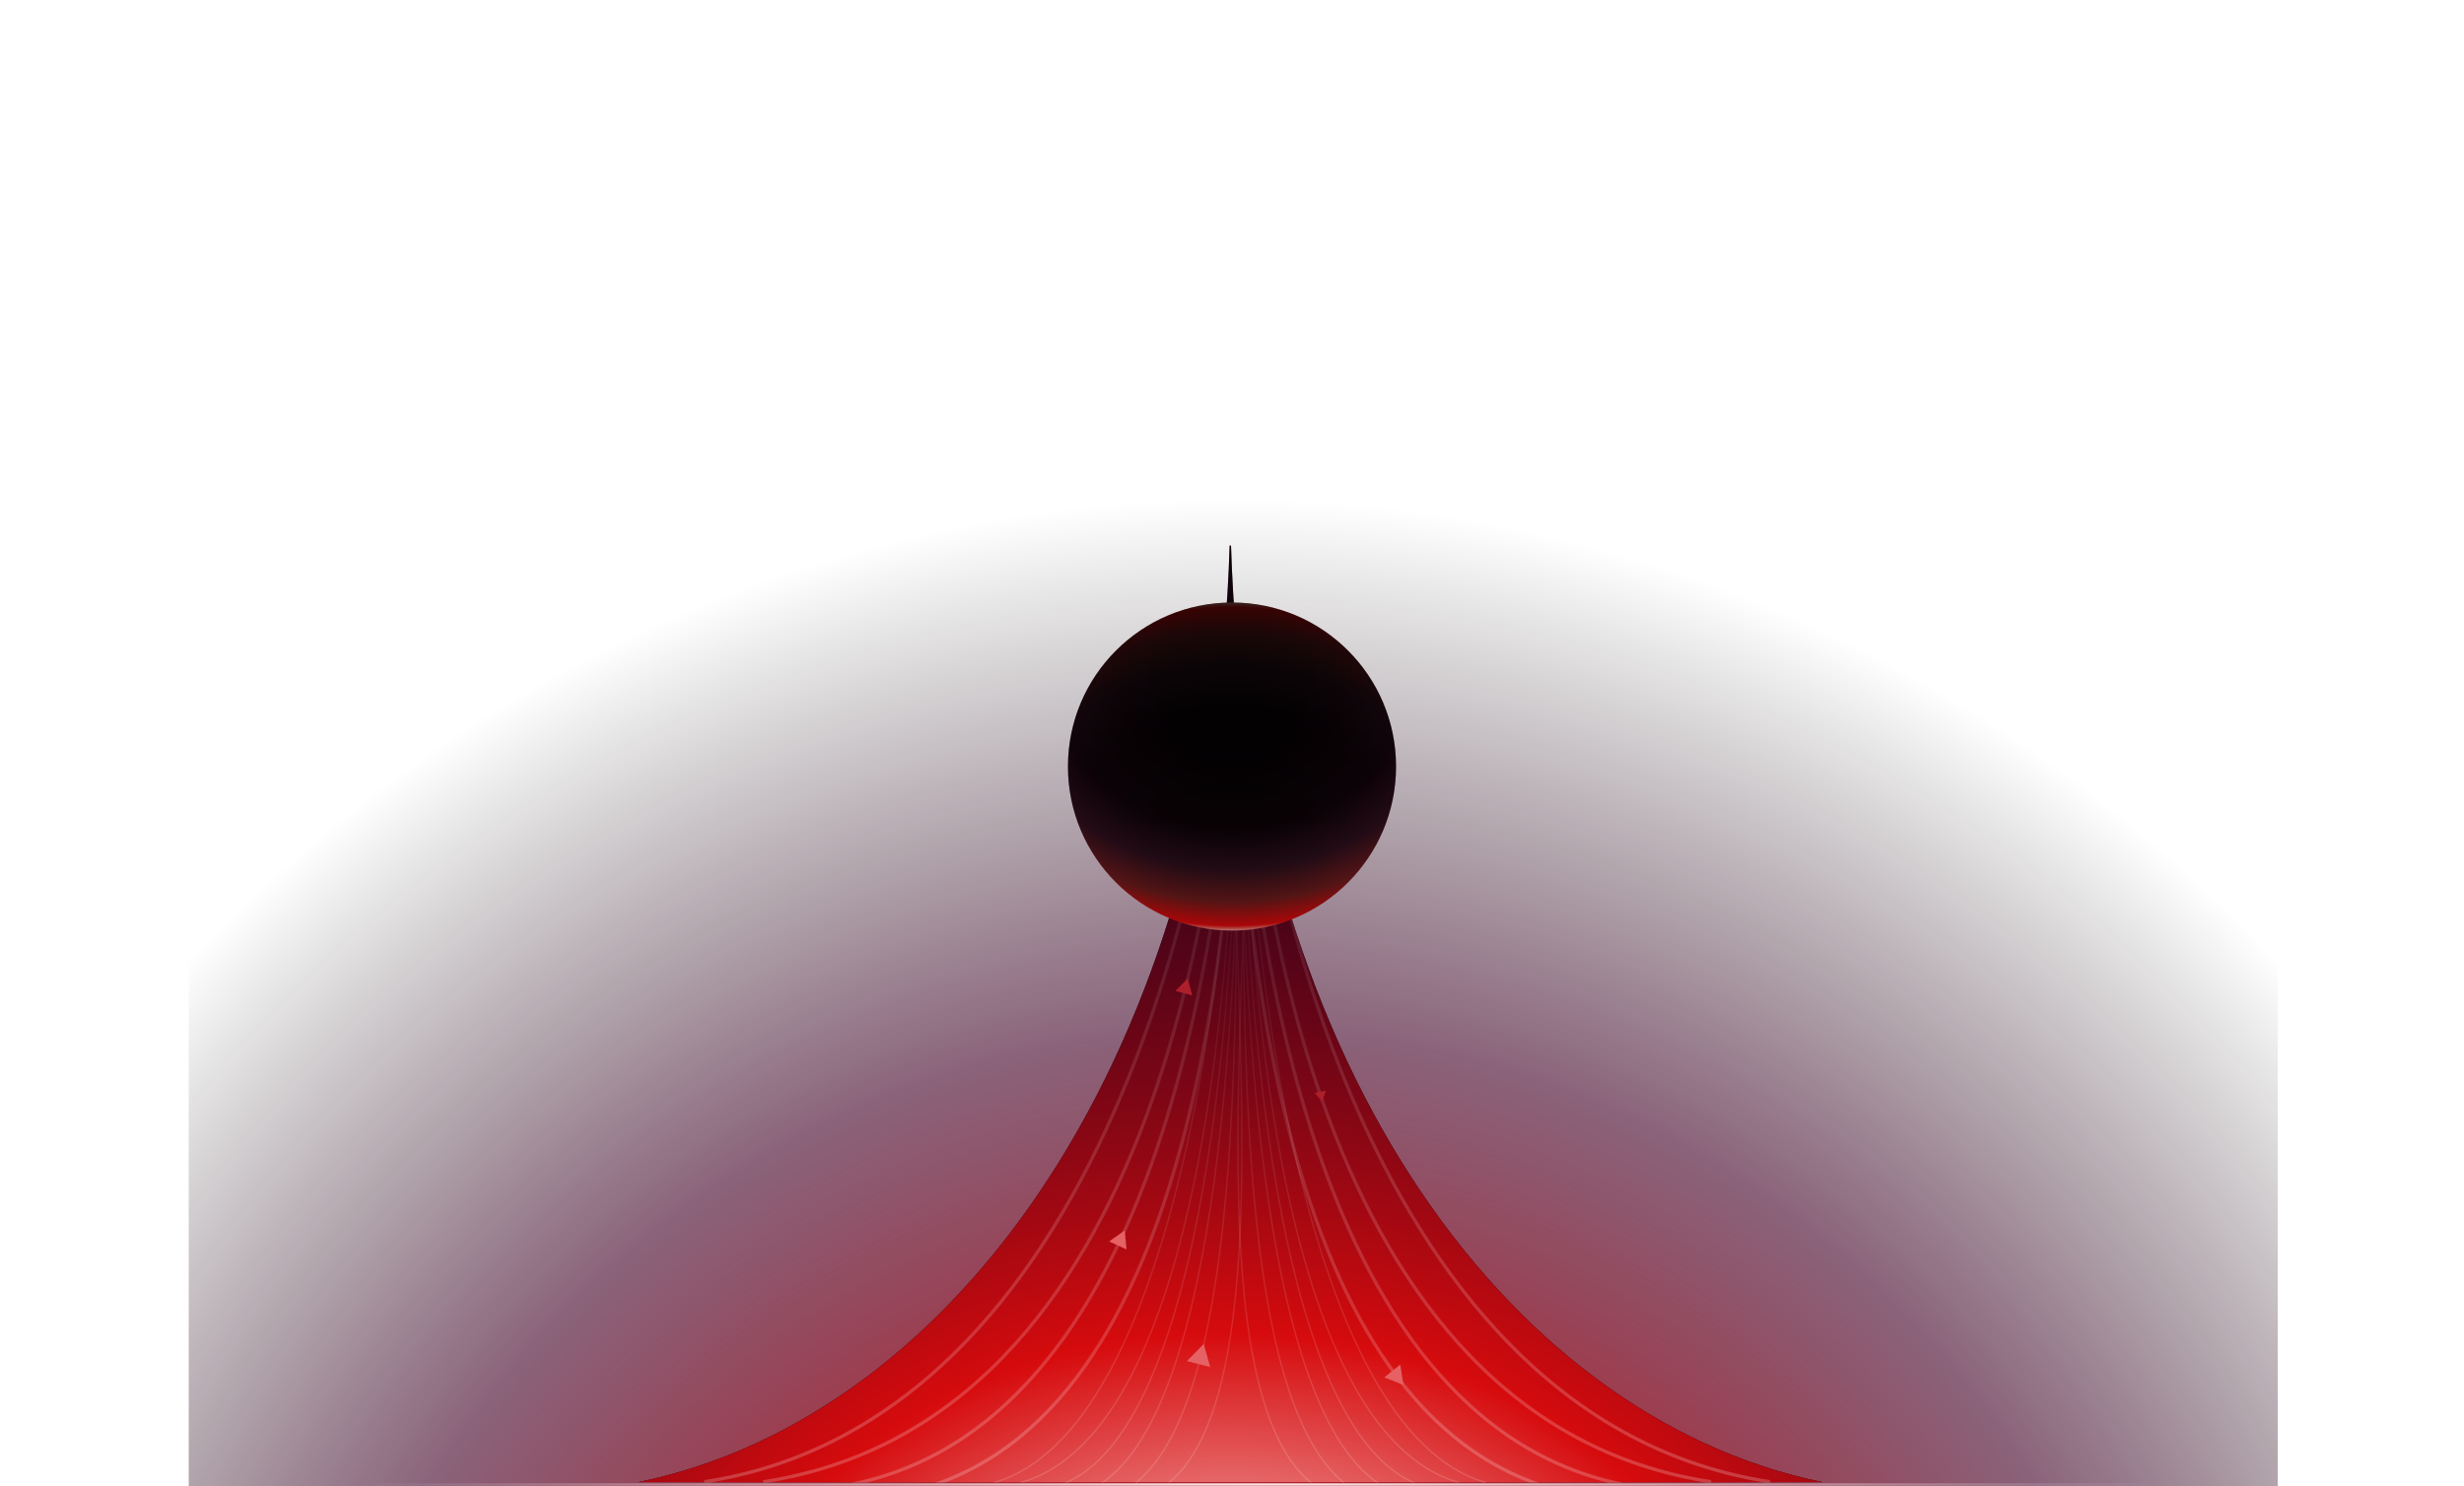 <svg width="736" height="444" viewBox="0 0 736 444" fill="none" xmlns="http://www.w3.org/2000/svg">
<g clip-path="url(#clip0_7288_33528)">
<mask id="path-1-inside-1_7288_33528" fill="white">
<path d="M56.37 -58.754H680.361V444H56.37V-58.754Z"/>
</mask>
<rect x="-24.173" y="444" width="1196.27" height="785.076" transform="rotate(-90 -24.173 444)" fill="url(#paint0_radial_7288_33528)"/>
<g clip-path="url(#clip1_7288_33528)">
<path d="M367.709 163H367.292C362.844 312.283 287.528 422.883 190.636 442.801H544.365C447.473 422.883 372.157 312.283 367.709 163Z" fill="url(#paint1_linear_7288_33528)"/>
<path d="M367.709 163H367.292C362.844 312.283 287.528 422.883 190.636 442.801H544.365C447.473 422.883 372.157 312.283 367.709 163Z" fill="url(#paint2_radial_7288_33528)"/>
<g opacity="0.7">
<path d="M368.158 173.821C365.131 255.889 329.334 424.56 210.361 442.701" stroke="url(#paint3_linear_7288_33528)"/>
<path d="M369.294 177.87C366.266 259.938 346.93 424.56 227.958 442.701" stroke="url(#paint4_linear_7288_33528)"/>
<path d="M370.428 186.374C367.401 268.442 349.995 424.479 254.068 443.511" stroke="url(#paint5_linear_7288_33528)"/>
<path d="M371.564 186.374C368.537 268.442 360.212 418.81 276.772 444.321" stroke="url(#paint6_linear_7288_33528)"/>
</g>
<g opacity="0.7">
<path d="M370.5 175.5C373.527 257.568 409.731 424.56 528.703 442.701" stroke="url(#paint7_linear_7288_33528)"/>
<path d="M369.77 177.87C372.798 259.938 392.134 424.56 511.107 442.701" stroke="url(#paint8_linear_7288_33528)"/>
<path d="M368.636 186.374C371.663 268.442 389.069 424.479 484.996 443.511" stroke="url(#paint9_linear_7288_33528)"/>
<path d="M367.5 186.374C370.527 268.442 378.852 418.81 462.292 444.321" stroke="url(#paint10_linear_7288_33528)"/>
</g>
<g opacity="0.5">
<path d="M368.904 216.732C367.521 285.781 351.164 427.694 296.8 442.958" stroke="url(#paint11_linear_7288_33528)" stroke-width="0.43"/>
<path d="M369.423 220.139C368.04 289.188 359.204 427.694 304.841 442.958" stroke="url(#paint12_linear_7288_33528)" stroke-width="0.43"/>
<path d="M369.942 227.293C368.558 296.342 360.604 427.626 316.771 443.639" stroke="url(#paint13_linear_7288_33528)" stroke-width="0.43"/>
<path d="M370.461 227.293C369.077 296.342 365.273 422.856 327.146 444.321" stroke="url(#paint14_linear_7288_33528)" stroke-width="0.43"/>
<path d="M369.875 224.957C368.491 294.006 373.3 416.094 338.992 443.252" stroke="url(#paint15_linear_7288_33528)" stroke-width="0.43"/>
<path d="M368.352 222.785C366.969 291.834 383.111 416.094 348.803 443.252" stroke="url(#paint16_linear_7288_33528)" stroke-width="0.43"/>
</g>
<g opacity="0.5">
<path d="M371.825 216.732C373.208 285.781 389.566 427.694 443.929 442.958" stroke="url(#paint17_linear_7288_33528)" stroke-width="0.43"/>
<path d="M371.306 220.139C372.69 289.188 381.525 427.694 435.889 442.958" stroke="url(#paint18_linear_7288_33528)" stroke-width="0.43"/>
<path d="M370.788 227.293C372.171 296.342 380.125 427.626 423.958 443.639" stroke="url(#paint19_linear_7288_33528)" stroke-width="0.43"/>
<path d="M370.269 227.293C371.652 296.342 375.456 422.856 413.583 444.321" stroke="url(#paint20_linear_7288_33528)" stroke-width="0.43"/>
<path d="M370.855 224.957C372.238 294.006 367.429 416.094 401.737 443.252" stroke="url(#paint21_linear_7288_33528)" stroke-width="0.43"/>
<path d="M372.377 222.785C373.76 291.834 357.618 416.094 391.926 443.252" stroke="url(#paint22_linear_7288_33528)" stroke-width="0.43"/>
</g>
<g filter="url(#filter0_d_7288_33528)">
<circle cx="368" cy="225" r="49" fill="url(#paint23_radial_7288_33528)"/>
</g>
<g style="mix-blend-mode:difference" opacity="0.24" filter="url(#filter1_d_7288_33528)">
<circle cx="368" cy="225" r="49" transform="rotate(-180 368 225)" fill="url(#paint24_radial_7288_33528)"/>
</g>
</g>
</g>
<path d="M680.361 443.152H56.37V444.848H680.361V443.152Z" fill="url(#paint25_radial_7288_33528)" mask="url(#path-1-inside-1_7288_33528)"/>
<path d="M394.939 329.062L392.721 326.51L396.04 325.865L394.939 329.062Z" fill="#AD1F2B"/>
<path d="M354.785 292.342L351.082 296.045L356.141 297.401L354.785 292.342Z" fill="#AD1F2B"/>
<path d="M331.305 370.895L336.496 373.282L335.968 367.593L331.305 370.895Z" fill="#E56163"/>
<path d="M354.535 406.634L361.481 408.429L359.562 401.515L354.535 406.634Z" fill="#E56163"/>
<path d="M419.199 413.742L413.479 411.521L418.263 407.678L419.199 413.742Z" fill="#E56163"/>
<defs>
<filter id="filter0_d_7288_33528" x="315" y="176" width="106" height="106" filterUnits="userSpaceOnUse" color-interpolation-filters="sRGB">
<feFlood flood-opacity="0" result="BackgroundImageFix"/>
<feColorMatrix in="SourceAlpha" type="matrix" values="0 0 0 0 0 0 0 0 0 0 0 0 0 0 0 0 0 0 127 0" result="hardAlpha"/>
<feOffset dy="4"/>
<feGaussianBlur stdDeviation="2"/>
<feComposite in2="hardAlpha" operator="out"/>
<feColorMatrix type="matrix" values="0 0 0 0 0 0 0 0 0 0 0 0 0 0 0 0 0 0 0.25 0"/>
<feBlend mode="normal" in2="BackgroundImageFix" result="effect1_dropShadow_7288_33528"/>
<feBlend mode="normal" in="SourceGraphic" in2="effect1_dropShadow_7288_33528" result="shape"/>
</filter>
<filter id="filter1_d_7288_33528" x="315" y="176" width="106" height="106" filterUnits="userSpaceOnUse" color-interpolation-filters="sRGB">
<feFlood flood-opacity="0" result="BackgroundImageFix"/>
<feColorMatrix in="SourceAlpha" type="matrix" values="0 0 0 0 0 0 0 0 0 0 0 0 0 0 0 0 0 0 127 0" result="hardAlpha"/>
<feOffset dy="4"/>
<feGaussianBlur stdDeviation="2"/>
<feComposite in2="hardAlpha" operator="out"/>
<feColorMatrix type="matrix" values="0 0 0 0 0 0 0 0 0 0 0 0 0 0 0 0 0 0 0.25 0"/>
<feBlend mode="normal" in2="BackgroundImageFix" result="effect1_dropShadow_7288_33528"/>
<feBlend mode="normal" in="SourceGraphic" in2="effect1_dropShadow_7288_33528" result="shape"/>
</filter>
<radialGradient id="paint0_radial_7288_33528" cx="0" cy="0" r="1" gradientUnits="userSpaceOnUse" gradientTransform="translate(-194.159 836.538) scale(526.069 489.137)">
<stop offset="0.029" stop-color="white"/>
<stop offset="0.24" stop-color="#D60B0D"/>
<stop offset="0.58" stop-color="#430329" stop-opacity="0.62"/>
<stop offset="0.885" stop-opacity="0"/>
</radialGradient>
<linearGradient id="paint1_linear_7288_33528" x1="366.621" y1="152" x2="367.81" y2="442.804" gradientUnits="userSpaceOnUse">
<stop/>
<stop offset="1"/>
</linearGradient>
<radialGradient id="paint2_radial_7288_33528" cx="0" cy="0" r="1" gradientUnits="userSpaceOnUse" gradientTransform="translate(367.425 515.72) rotate(-90.109) scale(435.425 562.241)">
<stop stop-color="white"/>
<stop offset="0.271" stop-color="#D60B0D"/>
<stop offset="0.651" stop-color="#430329" stop-opacity="0.62"/>
<stop offset="1" stop-opacity="0"/>
</radialGradient>
<linearGradient id="paint3_linear_7288_33528" x1="289.26" y1="185.844" x2="289.26" y2="442.701" gradientUnits="userSpaceOnUse">
<stop stop-color="white" stop-opacity="0"/>
<stop offset="1" stop-color="white" stop-opacity="0.3"/>
</linearGradient>
<linearGradient id="paint4_linear_7288_33528" x1="298.626" y1="189.712" x2="298.626" y2="442.701" gradientUnits="userSpaceOnUse">
<stop stop-color="white" stop-opacity="0"/>
<stop offset="1" stop-color="white" stop-opacity="0.3"/>
</linearGradient>
<linearGradient id="paint5_linear_7288_33528" x1="312.248" y1="197.872" x2="312.248" y2="443.511" gradientUnits="userSpaceOnUse">
<stop stop-color="white" stop-opacity="0"/>
<stop offset="1" stop-color="white" stop-opacity="0.3"/>
</linearGradient>
<linearGradient id="paint6_linear_7288_33528" x1="324.168" y1="197.908" x2="324.168" y2="444.321" gradientUnits="userSpaceOnUse">
<stop stop-color="white" stop-opacity="0"/>
<stop offset="1" stop-color="white" stop-opacity="0.3"/>
</linearGradient>
<linearGradient id="paint7_linear_7288_33528" x1="449.804" y1="185.844" x2="449.804" y2="442.701" gradientUnits="userSpaceOnUse">
<stop stop-color="white" stop-opacity="0"/>
<stop offset="1" stop-color="white" stop-opacity="0.3"/>
</linearGradient>
<linearGradient id="paint8_linear_7288_33528" x1="440.439" y1="189.712" x2="440.439" y2="442.701" gradientUnits="userSpaceOnUse">
<stop stop-color="white" stop-opacity="0"/>
<stop offset="1" stop-color="white" stop-opacity="0.3"/>
</linearGradient>
<linearGradient id="paint9_linear_7288_33528" x1="426.816" y1="197.872" x2="426.816" y2="443.511" gradientUnits="userSpaceOnUse">
<stop stop-color="white" stop-opacity="0"/>
<stop offset="1" stop-color="white" stop-opacity="0.3"/>
</linearGradient>
<linearGradient id="paint10_linear_7288_33528" x1="414.896" y1="197.908" x2="414.896" y2="444.321" gradientUnits="userSpaceOnUse">
<stop stop-color="white" stop-opacity="0"/>
<stop offset="1" stop-color="white" stop-opacity="0.3"/>
</linearGradient>
<linearGradient id="paint11_linear_7288_33528" x1="332.852" y1="226.847" x2="332.852" y2="442.958" gradientUnits="userSpaceOnUse">
<stop stop-color="white" stop-opacity="0"/>
<stop offset="1" stop-color="white" stop-opacity="0.3"/>
</linearGradient>
<linearGradient id="paint12_linear_7288_33528" x1="337.132" y1="230.102" x2="337.132" y2="442.958" gradientUnits="userSpaceOnUse">
<stop stop-color="white" stop-opacity="0"/>
<stop offset="1" stop-color="white" stop-opacity="0.3"/>
</linearGradient>
<linearGradient id="paint13_linear_7288_33528" x1="343.356" y1="236.967" x2="343.356" y2="443.639" gradientUnits="userSpaceOnUse">
<stop stop-color="white" stop-opacity="0"/>
<stop offset="1" stop-color="white" stop-opacity="0.3"/>
</linearGradient>
<linearGradient id="paint14_linear_7288_33528" x1="348.803" y1="236.998" x2="348.803" y2="444.321" gradientUnits="userSpaceOnUse">
<stop stop-color="white" stop-opacity="0"/>
<stop offset="1" stop-color="white" stop-opacity="0.3"/>
</linearGradient>
<linearGradient id="paint15_linear_7288_33528" x1="357.256" y1="236.998" x2="357.256" y2="444.321" gradientUnits="userSpaceOnUse">
<stop stop-color="white" stop-opacity="0"/>
<stop offset="1" stop-color="white" stop-opacity="0.3"/>
</linearGradient>
<linearGradient id="paint16_linear_7288_33528" x1="367.068" y1="236.998" x2="367.068" y2="444.321" gradientUnits="userSpaceOnUse">
<stop stop-color="white" stop-opacity="0"/>
<stop offset="1" stop-color="white" stop-opacity="0.3"/>
</linearGradient>
<linearGradient id="paint17_linear_7288_33528" x1="407.877" y1="226.847" x2="407.877" y2="442.958" gradientUnits="userSpaceOnUse">
<stop stop-color="white" stop-opacity="0"/>
<stop offset="1" stop-color="white" stop-opacity="0.3"/>
</linearGradient>
<linearGradient id="paint18_linear_7288_33528" x1="403.598" y1="230.102" x2="403.598" y2="442.958" gradientUnits="userSpaceOnUse">
<stop stop-color="white" stop-opacity="0"/>
<stop offset="1" stop-color="white" stop-opacity="0.3"/>
</linearGradient>
<linearGradient id="paint19_linear_7288_33528" x1="397.373" y1="236.967" x2="397.373" y2="443.639" gradientUnits="userSpaceOnUse">
<stop stop-color="white" stop-opacity="0"/>
<stop offset="1" stop-color="white" stop-opacity="0.3"/>
</linearGradient>
<linearGradient id="paint20_linear_7288_33528" x1="391.926" y1="236.998" x2="391.926" y2="444.321" gradientUnits="userSpaceOnUse">
<stop stop-color="white" stop-opacity="0"/>
<stop offset="1" stop-color="white" stop-opacity="0.3"/>
</linearGradient>
<linearGradient id="paint21_linear_7288_33528" x1="383.473" y1="236.998" x2="383.473" y2="444.321" gradientUnits="userSpaceOnUse">
<stop stop-color="white" stop-opacity="0"/>
<stop offset="1" stop-color="white" stop-opacity="0.3"/>
</linearGradient>
<linearGradient id="paint22_linear_7288_33528" x1="373.662" y1="236.998" x2="373.662" y2="444.321" gradientUnits="userSpaceOnUse">
<stop stop-color="white" stop-opacity="0"/>
<stop offset="1" stop-color="white" stop-opacity="0.3"/>
</linearGradient>
<radialGradient id="paint23_radial_7288_33528" cx="0" cy="0" r="1" gradientUnits="userSpaceOnUse" gradientTransform="translate(368 197.451) rotate(90) scale(135.578 159.987)">
<stop offset="0.149" stop-color="#010101"/>
<stop offset="0.34" stop-color="#0C0207"/>
<stop offset="0.43" stop-color="#2C0F1B"/>
<stop offset="0.5" stop-color="#6D1B1B"/>
<stop offset="0.553" stop-color="#DE090B"/>
<stop offset="0.567" stop-color="#F5BCB1"/>
</radialGradient>
<radialGradient id="paint24_radial_7288_33528" cx="0" cy="0" r="1" gradientUnits="userSpaceOnUse" gradientTransform="translate(368 197.451) rotate(90) scale(135.578 159.987)">
<stop offset="0.149" stop-color="#010101"/>
<stop offset="0.34" stop-color="#0C0207"/>
<stop offset="0.43" stop-color="#2C0F1B"/>
<stop offset="0.5" stop-color="#6D1B1B"/>
<stop offset="0.553" stop-color="#DE090B"/>
<stop offset="0.567" stop-color="#F5BCB1"/>
</radialGradient>
<radialGradient id="paint25_radial_7288_33528" cx="0" cy="0" r="1" gradientUnits="userSpaceOnUse" gradientTransform="translate(376.451 388.051) rotate(90) scale(506.694 272.572)">
<stop stop-color="white"/>
<stop offset="1" stop-color="white" stop-opacity="0"/>
</radialGradient>
<clipPath id="clip0_7288_33528">
<path d="M56.37 -58.754H680.361V444H56.37V-58.754Z" fill="white"/>
</clipPath>
<clipPath id="clip1_7288_33528">
<rect width="355" height="291" fill="white" transform="translate(190 152)"/>
</clipPath>
</defs>
</svg>
